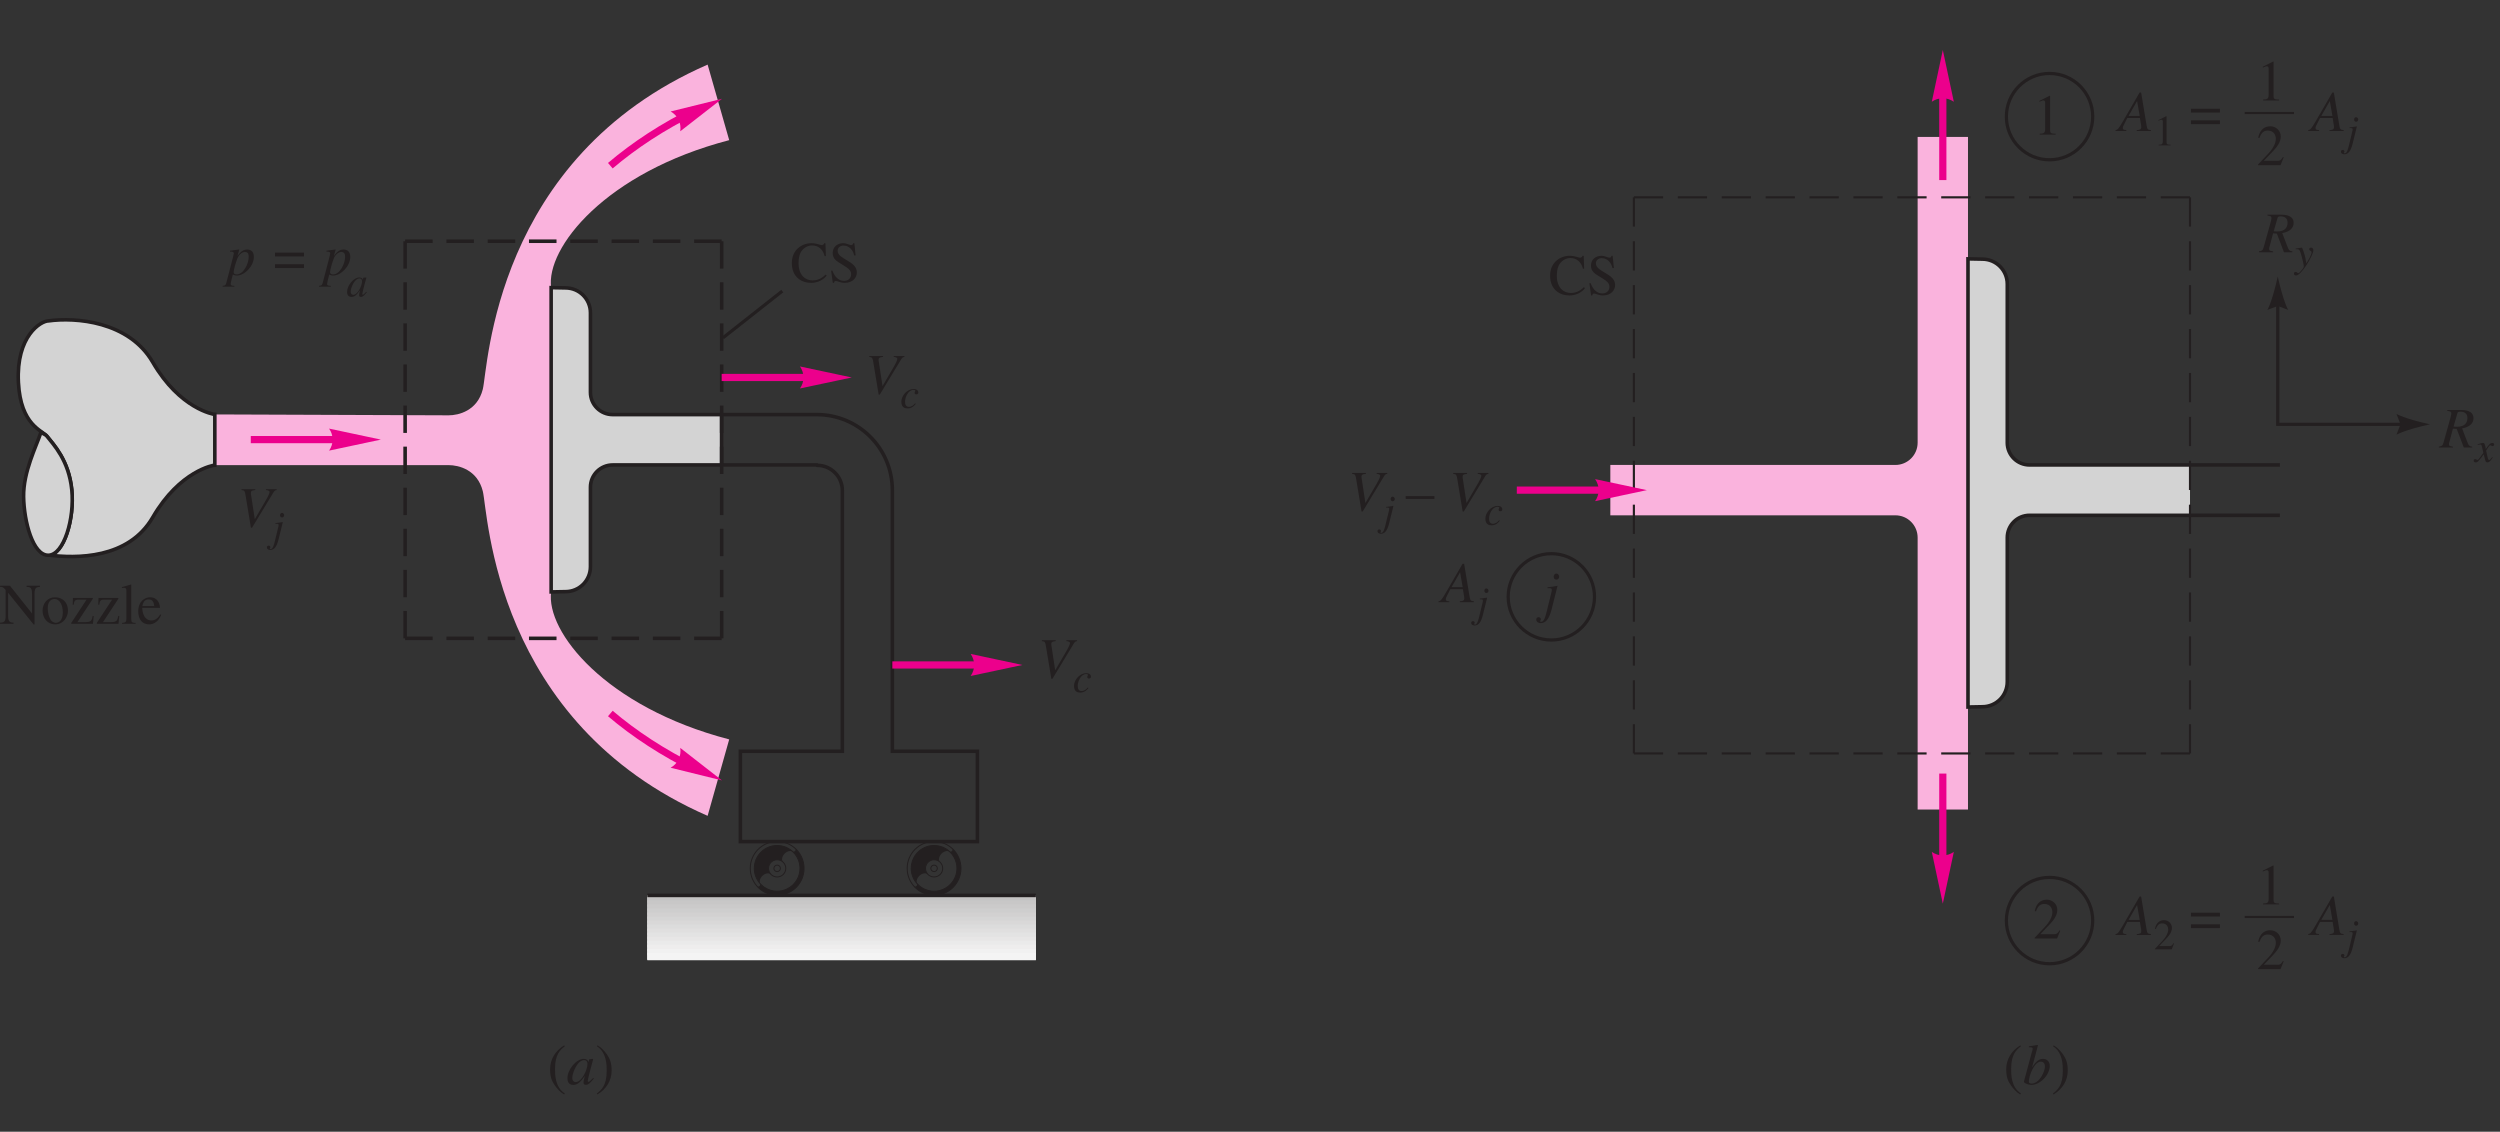 <?xml version="1.0" encoding="UTF-8" standalone="no"?>
<svg
   width="347.5pt"
   height="157.315pt"
   viewBox="0 0 347.5 157.315"
   version="1.2"
   id="svg4266"
   xmlns:xlink="http://www.w3.org/1999/xlink"
   xmlns="http://www.w3.org/2000/svg"
   xmlns:svg="http://www.w3.org/2000/svg">
  <rect x="0" y="0" width="347.5" height="157.315" fill="#333333" stroke="none"/>
  <defs
     id="defs3863">
    <g
       id="g3828">
      <symbol
         overflow="visible"
         id="glyph0-0">
        <path
           style="stroke:none;"
           d=""
           id="path3723" />
      </symbol>
      <symbol
         overflow="visible"
         id="glyph0-1">
        <path
           style="stroke:none;"
           d="M 5.656 -5.297 L 3.781 -5.297 L 3.781 -5.141 C 4.312 -5.109 4.547 -5.047 4.547 -4.125 L 4.547 -1.453 L 4.531 -1.453 L 1.469 -5.297 L 0.094 -5.297 L 0.094 -5.141 C 0.422 -5.141 0.547 -5.109 0.875 -4.703 L 0.875 -1.172 C 0.875 -0.312 0.703 -0.188 0.094 -0.156 L 0.094 0 L 1.969 0 L 1.969 -0.156 C 1.391 -0.172 1.219 -0.359 1.219 -1.172 L 1.219 -4.297 L 1.234 -4.297 L 4.766 0.094 L 4.891 0.094 L 4.891 -4.125 C 4.891 -5.062 5.156 -5.094 5.656 -5.141 Z M 5.656 -5.297 "
           id="path3726" />
      </symbol>
      <symbol
         overflow="visible"
         id="glyph0-2">
        <path
           style="stroke:none;"
           d="M 1.953 -3.688 C 0.891 -3.688 0.234 -2.812 0.234 -1.828 C 0.234 -0.75 0.953 0.078 1.984 0.078 C 3.203 0.078 3.766 -1.031 3.766 -1.828 C 3.766 -2.984 3.016 -3.688 1.953 -3.688 Z M 2.094 -0.141 C 1.141 -0.141 0.953 -1.609 0.953 -2.203 C 0.953 -3.047 1.391 -3.453 1.891 -3.453 C 2.625 -3.453 3.047 -2.578 3.047 -1.594 C 3.047 -0.453 2.5 -0.141 2.094 -0.141 Z M 2.094 -0.141 "
           id="path3729" />
      </symbol>
      <symbol
         overflow="visible"
         id="glyph0-3">
        <path
           style="stroke:none;"
           d="M 3.344 -1.078 L 3.203 -1.109 C 3.078 -0.484 3.031 -0.234 2.172 -0.234 L 1.078 -0.234 L 3.219 -3.484 L 3.219 -3.594 L 0.453 -3.594 L 0.422 -2.656 L 0.562 -2.656 C 0.625 -3.094 0.656 -3.359 1.234 -3.359 L 2.344 -3.359 L 0.219 -0.125 L 0.219 0 L 3.234 0 Z M 3.344 -1.078 "
           id="path3732" />
      </symbol>
      <symbol
         overflow="visible"
         id="glyph0-4">
        <path
           style="stroke:none;"
           d="M 0.172 0 L 2.062 0 L 2.062 -0.125 C 1.594 -0.141 1.453 -0.203 1.453 -0.672 L 1.453 -5.453 L 1.422 -5.469 C 1 -5.328 0.578 -5.219 0.156 -5.109 L 0.156 -4.984 C 0.25 -4.984 0.312 -5 0.422 -5 C 0.734 -5 0.781 -4.875 0.781 -4.516 L 0.781 -0.703 C 0.781 -0.25 0.641 -0.156 0.172 -0.125 Z M 0.172 0 "
           id="path3735" />
      </symbol>
      <symbol
         overflow="visible"
         id="glyph0-5">
        <path
           style="stroke:none;"
           d="M 3.266 -1.312 C 3.078 -1.016 2.734 -0.469 2.031 -0.469 C 1.5 -0.469 0.844 -0.797 0.75 -2.219 L 3.234 -2.219 C 3.156 -3.266 2.578 -3.688 1.828 -3.688 C 1.188 -3.688 0.203 -3.188 0.203 -1.719 C 0.203 -0.578 0.812 0.078 1.703 0.078 C 2.844 0.078 3.312 -1.016 3.391 -1.25 Z M 0.781 -2.469 C 0.906 -3.172 1.219 -3.391 1.656 -3.391 C 2.281 -3.391 2.375 -2.859 2.422 -2.469 Z M 0.781 -2.469 "
           id="path3738" />
      </symbol>
      <symbol
         overflow="visible"
         id="glyph0-6">
        <path
           style="stroke:none;"
           d="M 4.953 -3.609 L 4.891 -5.406 L 4.719 -5.406 C 4.656 -5.141 4.391 -5.141 4.359 -5.141 C 4.172 -5.141 3.656 -5.406 2.938 -5.406 C 1.562 -5.406 0.219 -4.438 0.219 -2.641 C 0.219 -0.656 1.609 0.109 2.891 0.109 C 4.375 0.109 5.062 -0.891 5.062 -0.906 L 4.922 -1.047 C 4.672 -0.812 4.094 -0.234 3.109 -0.234 C 2.109 -0.234 1.156 -0.938 1.156 -2.625 C 1.156 -3.781 1.5 -4.297 1.812 -4.594 C 2.156 -4.922 2.609 -5.094 3.016 -5.094 C 4 -5.094 4.578 -4.453 4.781 -3.609 Z M 4.953 -3.609 "
           id="path3741" />
      </symbol>
      <symbol
         overflow="visible"
         id="glyph0-7">
        <path
           style="stroke:none;"
           d="M 3.578 -5.406 L 3.406 -5.406 C 3.391 -5.312 3.359 -5.141 3.125 -5.141 C 2.922 -5.141 2.5 -5.406 2.016 -5.406 C 1.297 -5.406 0.562 -4.953 0.562 -4.047 C 0.562 -3.25 1.078 -2.906 1.812 -2.484 C 2.984 -1.797 3.125 -1.516 3.125 -1.062 C 3.125 -0.625 2.797 -0.172 2.156 -0.172 C 1.078 -0.172 0.672 -1.219 0.516 -1.594 L 0.344 -1.594 L 0.578 0.109 L 0.75 0.109 C 0.75 -0.031 0.828 -0.156 1 -0.156 C 1.234 -0.156 1.625 0.109 2.234 0.109 C 3.391 0.109 3.922 -0.656 3.922 -1.344 C 3.922 -2.969 1.25 -3.141 1.25 -4.344 C 1.25 -4.828 1.656 -5.078 2.062 -5.078 C 2.906 -5.078 3.422 -4.359 3.547 -3.703 L 3.75 -3.703 Z M 3.578 -5.406 "
           id="path3744" />
      </symbol>
      <symbol
         overflow="visible"
         id="glyph0-8">
        <path
           style="stroke:none;"
           d="M 0 -2 L 0 -1.609 L 4 -1.609 L 4 -2 Z M 0 -2 "
           id="path3747" />
      </symbol>
      <symbol
         overflow="visible"
         id="glyph0-9">
        <path
           style="stroke:none;"
           d=""
           id="path3750" />
      </symbol>
      <symbol
         overflow="visible"
         id="glyph0-10">
        <path
           style="stroke:none;"
           d="M 0.938 0 L 3.156 0 L 3.156 -0.125 C 2.547 -0.125 2.391 -0.203 2.391 -0.594 L 2.391 -5.391 L 2.328 -5.406 L 0.891 -4.688 L 0.891 -4.562 C 1.344 -4.75 1.344 -4.75 1.438 -4.75 C 1.703 -4.75 1.703 -4.531 1.703 -4.375 L 1.703 -0.75 C 1.703 -0.156 1.406 -0.141 0.938 -0.125 Z M 0.938 0 "
           id="path3753" />
      </symbol>
      <symbol
         overflow="visible"
         id="glyph0-11">
        <path
           style="stroke:none;"
           d="M 3.797 -1.094 L 3.703 -1.141 C 3.391 -0.625 3.234 -0.609 2.938 -0.609 L 1.031 -0.609 L 2.375 -2.016 C 2.719 -2.391 3.391 -3.125 3.391 -3.969 C 3.391 -4.859 2.672 -5.406 1.938 -5.406 C 1.234 -5.406 0.484 -5.031 0.25 -3.812 L 0.422 -3.781 C 0.594 -4.203 0.828 -4.812 1.562 -4.812 C 2.5 -4.812 2.703 -4.078 2.703 -3.672 C 2.703 -3.078 2.359 -2.359 1.656 -1.609 L 0.234 -0.094 L 0.234 0 L 3.359 0 Z M 3.797 -1.094 "
           id="path3756" />
      </symbol>
      <symbol
         overflow="visible"
         id="glyph0-12">
        <path
           style="stroke:none;"
           d="M 2.359 -5.406 C 1.125 -4.672 0.391 -3.469 0.391 -2.094 C 0.391 -0.984 0.641 -0.422 1.047 0.156 C 1.344 0.609 1.875 1.172 2.344 1.422 L 2.438 1.281 C 1.078 0.422 1.078 -1.344 1.078 -2.156 C 1.078 -4.188 1.844 -4.812 2.438 -5.281 Z M 2.359 -5.406 "
           id="path3759" />
      </symbol>
      <symbol
         overflow="visible"
         id="glyph0-13">
        <path
           style="stroke:none;"
           d="M 0.297 1.422 C 1.547 0.688 2.281 -0.516 2.281 -1.891 C 2.281 -3 2.016 -3.578 1.625 -4.156 C 1.312 -4.594 0.797 -5.156 0.328 -5.406 L 0.234 -5.281 C 1.594 -4.406 1.594 -2.656 1.594 -1.844 C 1.594 0.188 0.828 0.812 0.234 1.281 Z M 0.297 1.422 "
           id="path3762" />
      </symbol>
      <symbol
         overflow="visible"
         id="glyph1-0">
        <path
           style="stroke:none;"
           d=""
           id="path3765" />
      </symbol>
      <symbol
         overflow="visible"
         id="glyph1-1">
        <path
           style="stroke:none;"
           d="M 5.5 -5.219 L 4.016 -5.219 L 4.016 -5.094 C 4.172 -5.078 4.516 -5.047 4.516 -4.812 C 4.516 -4.594 4.172 -4 4.109 -3.875 L 2.484 -1.078 L 2.453 -1.078 L 1.922 -4.562 C 1.859 -5.016 2.125 -5.047 2.531 -5.094 L 2.531 -5.219 L 0.609 -5.219 L 0.609 -5.094 C 1.062 -5.047 1.078 -5 1.234 -4.016 L 1.922 0.141 L 2.078 0.141 L 5.062 -4.781 C 5.109 -4.859 5.25 -5.094 5.5 -5.094 Z M 5.5 -5.219 "
           id="path3768" />
      </symbol>
      <symbol
         overflow="visible"
         id="glyph1-2">
        <path
           style="stroke:none;"
           d=""
           id="path3771" />
      </symbol>
      <symbol
         overflow="visible"
         id="glyph1-3">
        <path
           style="stroke:none;"
           d="M 3.031 -2.5 C 3.031 -1.547 2.312 -0.062 1.344 -0.062 C 1.141 -0.062 0.938 -0.156 0.938 -0.359 C 0.938 -0.672 1.25 -1.766 1.453 -2.266 C 1.656 -2.812 2.125 -3.188 2.5 -3.188 C 3.031 -3.188 3.031 -2.719 3.031 -2.5 Z M 0.453 -3.219 L 0.625 -3.234 C 0.812 -3.234 0.969 -3.141 0.969 -3 C 0.969 -2.828 0.156 0.141 -0.062 1.047 C -0.125 1.297 -0.172 1.516 -0.594 1.516 L -0.594 1.641 L 1.047 1.641 L 1.047 1.516 C 0.828 1.516 0.531 1.516 0.531 1.266 C 0.531 1.109 0.75 0.219 0.828 -0.047 C 1.016 0.047 1.172 0.094 1.375 0.094 C 2.469 0.094 3.75 -1.234 3.75 -2.484 C 3.75 -3.062 3.516 -3.531 2.797 -3.531 C 2.141 -3.531 1.688 -2.938 1.5 -2.656 L 1.484 -2.688 L 1.703 -3.422 C 1.734 -3.516 1.703 -3.531 1.672 -3.531 L 0.438 -3.359 Z M 0.453 -3.219 "
           id="path3774" />
      </symbol>
      <symbol
         overflow="visible"
         id="glyph1-4">
        <path
           style="stroke:none;"
           d="M 4.719 -3.094 L 0.688 -3.094 L 0.688 -2.562 L 4.719 -2.562 Z M 4.719 -1.484 L 0.688 -1.484 L 0.688 -0.953 L 4.719 -0.953 Z M 4.719 -1.484 "
           id="path3777" />
      </symbol>
      <symbol
         overflow="visible"
         id="glyph1-5">
        <path
           style="stroke:none;"
           d="M 4.516 -0.125 C 4.047 -0.172 4 -0.25 3.906 -0.812 L 3.156 -5.344 L 2.938 -5.344 L 0.625 -1.344 C -0.031 -0.219 -0.109 -0.203 -0.406 -0.125 L -0.406 0 L 1.094 0 L 1.094 -0.125 C 0.719 -0.156 0.609 -0.203 0.609 -0.406 C 0.609 -0.578 0.656 -0.688 0.781 -0.906 L 1.234 -1.812 L 2.984 -1.812 L 3.156 -0.766 C 3.172 -0.641 3.172 -0.531 3.172 -0.531 C 3.172 -0.203 2.953 -0.156 2.547 -0.125 L 2.547 0 L 4.516 0 Z M 1.406 -2.094 L 2.594 -4.172 L 2.609 -4.172 L 2.594 -4.172 L 2.953 -2.094 Z M 1.406 -2.094 "
           id="path3780" />
      </symbol>
      <symbol
         overflow="visible"
         id="glyph1-6">
        <path
           style="stroke:none;"
           d="M 0.469 0.031 C 0.312 0.641 0.125 1.469 -0.281 1.469 C -0.359 1.469 -0.453 1.469 -0.453 1.391 C -0.453 1.281 -0.344 1.281 -0.344 1.125 C -0.344 0.953 -0.5 0.828 -0.656 0.828 C -0.953 0.828 -0.984 1.109 -0.984 1.141 C -0.984 1.531 -0.625 1.656 -0.375 1.656 C 0.344 1.656 0.812 1.062 1.141 -0.219 L 1.969 -3.516 L 1.938 -3.531 C 1.625 -3.469 0.906 -3.344 0.578 -3.328 L 0.578 -3.203 L 0.859 -3.203 C 1.125 -3.188 1.172 -3.125 1.172 -2.984 C 1.188 -2.891 1.156 -2.719 1.047 -2.312 Z M 2.203 -4.797 C 2.203 -4.969 2.078 -5.234 1.812 -5.234 C 1.609 -5.234 1.438 -5.078 1.438 -4.797 C 1.438 -4.516 1.609 -4.391 1.812 -4.391 C 2.078 -4.391 2.203 -4.625 2.203 -4.797 Z M 2.203 -4.797 "
           id="path3783" />
      </symbol>
      <symbol
         overflow="visible"
         id="glyph1-7">
        <path
           style="stroke:none;"
           d="M 4.531 -0.125 C 4.109 -0.141 3.969 -0.422 3.875 -0.703 L 3.125 -2.656 C 4.266 -2.875 4.703 -3.438 4.703 -4.078 C 4.703 -5.219 3.328 -5.219 3.047 -5.219 L 1.062 -5.219 L 1.062 -5.094 C 1.438 -5.047 1.625 -5.031 1.625 -4.719 C 1.625 -4.625 1.547 -4.344 1.531 -4.25 L 0.547 -0.719 C 0.406 -0.219 0.297 -0.203 -0.109 -0.125 L -0.109 0 L 1.844 0 L 1.844 -0.125 C 1.422 -0.188 1.297 -0.203 1.297 -0.5 C 1.297 -0.562 1.297 -0.594 1.406 -0.953 L 1.844 -2.625 L 2.375 -2.594 L 3.359 0 L 4.531 0 Z M 2.469 -4.766 C 2.516 -4.906 2.547 -4.984 2.906 -4.984 C 3.375 -4.984 3.859 -4.797 3.859 -4.109 C 3.859 -3.516 3.562 -2.891 2.422 -2.891 C 2.203 -2.891 2.141 -2.891 1.938 -2.922 Z M 2.469 -4.766 "
           id="path3786" />
      </symbol>
      <symbol
         overflow="visible"
         id="glyph1-8">
        <path
           style="stroke:none;"
           d="M 3.719 -0.875 C 3.359 -0.531 3.188 -0.328 3.078 -0.328 C 3.016 -0.328 2.953 -0.375 2.953 -0.438 C 2.953 -0.688 3.703 -3.406 3.719 -3.5 L 3.656 -3.531 L 3.172 -3.469 L 3.156 -3.453 L 3.078 -3.094 L 3.062 -3.094 C 3.031 -3.312 2.766 -3.531 2.422 -3.531 C 1.359 -3.531 0.141 -2.031 0.141 -0.859 C 0.141 -0.625 0.156 0.094 0.953 0.094 C 1.438 0.094 1.859 -0.156 2.531 -1.125 L 2.547 -1.109 C 2.422 -0.625 2.375 -0.453 2.375 -0.266 C 2.375 -0.125 2.375 0.078 2.719 0.078 C 3.062 0.078 3.328 -0.203 3.812 -0.797 Z M 0.812 -0.875 C 0.812 -1.594 1.531 -3.359 2.469 -3.359 C 2.703 -3.359 2.922 -3.203 2.922 -2.812 C 2.922 -2.031 2.141 -0.297 1.281 -0.297 C 1.078 -0.297 0.812 -0.453 0.812 -0.875 Z M 0.812 -0.875 "
           id="path3789" />
      </symbol>
      <symbol
         overflow="visible"
         id="glyph1-9">
        <path
           style="stroke:none;"
           d="M 3.109 -2.453 C 3.109 -1.781 2.344 -0.094 1.25 -0.094 C 0.875 -0.094 0.875 -0.297 0.875 -0.359 C 0.875 -1.203 1.641 -3.141 2.516 -3.141 C 3.031 -3.141 3.109 -2.703 3.109 -2.453 Z M 0.875 -5.141 C 1.344 -5.141 1.406 -5.094 1.406 -4.906 C 1.406 -4.797 1.328 -4.594 1.266 -4.375 L 0.188 -0.375 L 0.188 -0.344 C 0.188 -0.156 0.797 0.094 1.219 0.094 C 2.453 0.094 3.781 -1.297 3.781 -2.562 C 3.781 -3.141 3.391 -3.531 2.828 -3.531 C 2.109 -3.531 1.609 -2.781 1.344 -2.375 L 1.328 -2.375 C 1.594 -3.281 1.969 -4.766 2.141 -5.422 L 2.109 -5.469 C 1.688 -5.391 1.281 -5.328 0.875 -5.281 Z M 0.875 -5.141 "
           id="path3792" />
      </symbol>
      <symbol
         overflow="visible"
         id="glyph2-0">
        <path
           style="stroke:none;"
           d=""
           id="path3795" />
      </symbol>
      <symbol
         overflow="visible"
         id="glyph2-1">
        <path
           style="stroke:none;"
           d="M 0.359 0.016 C 0.234 0.484 0.094 1.109 -0.219 1.109 C -0.266 1.109 -0.344 1.094 -0.344 1.031 C -0.344 0.969 -0.266 0.969 -0.266 0.844 C -0.266 0.719 -0.375 0.625 -0.5 0.625 C -0.719 0.625 -0.75 0.828 -0.75 0.859 C -0.75 1.156 -0.469 1.234 -0.281 1.234 C 0.266 1.234 0.609 0.797 0.859 -0.172 L 1.469 -2.641 L 1.453 -2.641 C 1.219 -2.609 0.688 -2.516 0.438 -2.5 L 0.438 -2.406 L 0.641 -2.406 C 0.844 -2.391 0.875 -2.344 0.875 -2.25 C 0.891 -2.172 0.859 -2.047 0.781 -1.734 Z M 1.656 -3.594 C 1.656 -3.719 1.547 -3.922 1.359 -3.922 C 1.219 -3.922 1.078 -3.812 1.078 -3.594 C 1.078 -3.391 1.219 -3.281 1.359 -3.281 C 1.562 -3.281 1.656 -3.469 1.656 -3.594 Z M 1.656 -3.594 "
           id="path3798" />
      </symbol>
      <symbol
         overflow="visible"
         id="glyph2-2">
        <path
           style="stroke:none;"
           d="M 2.781 -0.656 C 2.516 -0.391 2.391 -0.25 2.297 -0.25 C 2.25 -0.25 2.219 -0.281 2.219 -0.328 C 2.219 -0.516 2.766 -2.562 2.797 -2.625 L 2.75 -2.641 L 2.375 -2.609 L 2.359 -2.594 L 2.297 -2.328 C 2.281 -2.484 2.078 -2.641 1.812 -2.641 C 1.016 -2.641 0.109 -1.531 0.109 -0.641 C 0.109 -0.469 0.125 0.062 0.719 0.062 C 1.078 0.062 1.391 -0.109 1.891 -0.844 L 1.906 -0.828 C 1.812 -0.469 1.781 -0.344 1.781 -0.203 C 1.781 -0.094 1.781 0.062 2.031 0.062 C 2.297 0.062 2.5 -0.156 2.859 -0.594 Z M 0.609 -0.656 C 0.609 -1.188 1.141 -2.516 1.844 -2.516 C 2.016 -2.516 2.188 -2.406 2.188 -2.109 C 2.188 -1.531 1.609 -0.234 0.969 -0.234 C 0.797 -0.234 0.609 -0.344 0.609 -0.656 Z M 0.609 -0.656 "
           id="path3801" />
      </symbol>
      <symbol
         overflow="visible"
         id="glyph2-3">
        <path
           style="stroke:none;"
           d="M 2.094 -0.641 C 1.891 -0.391 1.609 -0.156 1.234 -0.156 C 0.875 -0.156 0.703 -0.422 0.703 -0.875 C 0.703 -1.453 1.109 -2.516 1.891 -2.516 C 2 -2.516 2.125 -2.484 2.125 -2.406 C 2.125 -2.297 2.031 -2.266 2.031 -2.109 C 2.031 -1.969 2.125 -1.891 2.266 -1.891 C 2.422 -1.891 2.547 -1.984 2.547 -2.156 C 2.547 -2.344 2.406 -2.641 1.891 -2.641 C 1.016 -2.641 0.188 -1.734 0.188 -0.875 C 0.188 -0.078 0.672 0.062 1.062 0.062 C 1.703 0.062 2.047 -0.391 2.203 -0.578 Z M 2.094 -0.641 "
           id="path3804" />
      </symbol>
      <symbol
         overflow="visible"
         id="glyph2-4">
        <path
           style="stroke:none;"
           d=""
           id="path3807" />
      </symbol>
      <symbol
         overflow="visible"
         id="glyph2-5">
        <path
           style="stroke:none;"
           d="M 0.094 -2.406 C 0.156 -2.422 0.203 -2.422 0.297 -2.422 C 0.641 -2.422 0.719 -2.172 0.875 -1.625 C 0.984 -1.297 1.234 -0.25 1.234 -0.016 C 1.234 0.141 0.984 0.438 0.828 0.609 C 0.625 0.859 0.547 0.906 0.453 0.906 C 0.344 0.906 0.266 0.734 0.078 0.734 C -0.047 0.734 -0.141 0.844 -0.141 0.969 C -0.141 1.219 0.109 1.234 0.156 1.234 C 0.875 1.234 2.562 -1.562 2.562 -2.281 C 2.562 -2.484 2.438 -2.641 2.219 -2.641 C 2.062 -2.641 1.984 -2.516 1.984 -2.438 C 1.984 -2.156 2.312 -2.219 2.312 -1.984 C 2.312 -1.656 1.844 -0.859 1.578 -0.438 L 1.469 -1.125 C 1.391 -1.578 1.031 -2.656 0.953 -2.641 C 0.844 -2.641 0.375 -2.547 0.094 -2.5 Z M 0.094 -2.406 "
           id="path3810" />
      </symbol>
      <symbol
         overflow="visible"
         id="glyph2-6">
        <path
           style="stroke:none;"
           d="M 2.406 -0.672 C 2.25 -0.484 2.125 -0.266 2 -0.266 C 1.891 -0.266 1.844 -0.406 1.812 -0.516 C 1.781 -0.656 1.578 -1.469 1.578 -1.578 C 1.578 -1.578 1.984 -2.312 2.156 -2.312 C 2.297 -2.312 2.328 -2.203 2.484 -2.203 C 2.625 -2.203 2.688 -2.328 2.688 -2.438 C 2.688 -2.578 2.547 -2.641 2.438 -2.641 C 2.125 -2.641 1.844 -2.281 1.531 -1.781 L 1.469 -2.125 C 1.359 -2.641 1.266 -2.641 1.141 -2.641 C 0.938 -2.641 0.547 -2.5 0.391 -2.453 L 0.406 -2.359 C 0.594 -2.406 0.688 -2.422 0.734 -2.422 C 0.906 -2.422 0.922 -2.344 0.984 -2.156 C 0.984 -2.125 1.188 -1.328 1.188 -1.266 C 0.641 -0.484 0.484 -0.281 0.391 -0.281 C 0.281 -0.281 0.172 -0.391 0.047 -0.391 C -0.094 -0.391 -0.156 -0.281 -0.156 -0.188 C -0.156 -0.047 -0.062 0.062 0.125 0.062 C 0.312 0.062 0.391 0 0.484 -0.109 C 0.703 -0.344 0.953 -0.656 1.234 -1.062 L 1.422 -0.344 C 1.5 -0.016 1.578 0.062 1.766 0.062 C 1.891 0.062 2.062 0.062 2.5 -0.625 Z M 2.406 -0.672 "
           id="path3813" />
      </symbol>
      <symbol
         overflow="visible"
         id="glyph3-0">
        <path
           style="stroke:none;"
           d=""
           id="path3816" />
      </symbol>
      <symbol
         overflow="visible"
         id="glyph3-1">
        <path
           style="stroke:none;"
           d="M 0.703 0 L 2.359 0 L 2.359 -0.094 C 1.906 -0.094 1.797 -0.156 1.797 -0.438 L 1.797 -4.047 L 1.75 -4.062 L 0.672 -3.516 L 0.672 -3.422 C 1 -3.562 1 -3.562 1.078 -3.562 C 1.281 -3.562 1.281 -3.406 1.281 -3.281 L 1.281 -0.562 C 1.281 -0.109 1.062 -0.109 0.703 -0.094 Z M 0.703 0 "
           id="path3819" />
      </symbol>
      <symbol
         overflow="visible"
         id="glyph3-2">
        <path
           style="stroke:none;"
           d=""
           id="path3822" />
      </symbol>
      <symbol
         overflow="visible"
         id="glyph3-3">
        <path
           style="stroke:none;"
           d="M 2.844 -0.828 L 2.766 -0.859 C 2.531 -0.469 2.422 -0.453 2.203 -0.453 L 0.766 -0.453 L 1.781 -1.516 C 2.047 -1.797 2.547 -2.344 2.547 -2.969 C 2.547 -3.641 2 -4.062 1.453 -4.062 C 0.938 -4.062 0.359 -3.766 0.188 -2.859 L 0.312 -2.828 C 0.438 -3.156 0.625 -3.609 1.172 -3.609 C 1.875 -3.609 2.031 -3.062 2.031 -2.75 C 2.031 -2.297 1.766 -1.766 1.25 -1.203 L 0.188 -0.078 L 0.188 0 L 2.516 0 Z M 2.844 -0.828 "
           id="path3825" />
      </symbol>
    </g>
    <clipPath
       id="clip1">
      <path
         d="M 343 61 L 346.699 61 L 346.699 65 L 343 65 Z M 343 61 "
         id="path3830" />
    </clipPath>
    <clipPath
       id="clip2">
      <path
         d="M 89.984 124.461 L 143.984 124.461 L 143.984 126 L 89.984 126 Z M 89.984 124.461 "
         id="path3833" />
    </clipPath>
    <clipPath
       id="clip3">
      <path
         d="M 89.984 124.461 L 143.984 124.461 L 143.984 127 L 89.984 127 Z M 89.984 124.461 "
         id="path3836" />
    </clipPath>
    <clipPath
       id="clip4">
      <path
         d="M 89.984 125 L 143.984 125 L 143.984 128 L 89.984 128 Z M 89.984 125 "
         id="path3839" />
    </clipPath>
    <clipPath
       id="clip5">
      <path
         d="M 89.984 126 L 143.984 126 L 143.984 129 L 89.984 129 Z M 89.984 126 "
         id="path3842" />
    </clipPath>
    <clipPath
       id="clip6">
      <path
         d="M 89.984 127 L 143.984 127 L 143.984 130 L 89.984 130 Z M 89.984 127 "
         id="path3845" />
    </clipPath>
    <clipPath
       id="clip7">
      <path
         d="M 89.984 128 L 143.984 128 L 143.984 131 L 89.984 131 Z M 89.984 128 "
         id="path3848" />
    </clipPath>
    <clipPath
       id="clip8">
      <path
         d="M 89.984 129 L 143.984 129 L 143.984 132 L 89.984 132 Z M 89.984 129 "
         id="path3851" />
    </clipPath>
    <clipPath
       id="clip9">
      <path
         d="M 89.984 130 L 143.984 130 L 143.984 133 L 89.984 133 Z M 89.984 130 "
         id="path3854" />
    </clipPath>
    <clipPath
       id="clip10">
      <path
         d="M 89.984 131 L 143.984 131 L 143.984 133.461 L 89.984 133.461 Z M 89.984 131 "
         id="path3857" />
    </clipPath>
    <clipPath
       id="clip11">
      <path
         d="M 89.984 132 L 143.984 132 L 143.984 133.461 L 89.984 133.461 Z M 89.984 132 "
         id="path3860" />
    </clipPath>
  </defs>
  <g
     id="surface66529">
    <path
       style=" stroke:none;fill-rule:nonzero;fill:rgb(97.765%,69.995%,86.467%);fill-opacity:1;"
       d="M 223.836 71.629 L 263.457 71.629 C 265.164 71.629 266.551 73.016 266.551 74.723 L 266.551 112.527 L 273.551 112.527 L 273.551 19.031 L 266.551 19.031 L 266.551 61.535 C 266.551 63.242 265.164 64.629 263.457 64.629 L 223.836 64.629 L 223.836 71.629 "
       id="path3867" />
    <path
       style=" stroke:none;fill-rule:nonzero;fill:rgb(97.765%,69.995%,86.467%);fill-opacity:1;"
       d="M 98.359 113.402 C 68.609 100.402 67.859 71.277 67.109 68.277 C 66.359 65.277 63.734 64.652 62.359 64.652 L 29.859 64.652 L 29.859 57.605 L 62.359 57.73 C 63.734 57.73 66.359 57.105 67.109 54.105 C 67.859 51.105 68.609 21.98 98.359 8.98 L 101.359 19.48 C 84.109 23.98 75.859 34.48 76.609 39.98 L 76.609 82.277 C 75.859 87.777 84.109 98.277 101.359 102.777 L 98.359 113.402 "
       id="path3869" />
    <path
       style=" stroke:none;fill-rule:nonzero;fill:rgb(82.751%,82.437%,82.515%);fill-opacity:1;"
       d="M 76.609 82.277 L 78.609 82.238 C 80.523 82.238 82.07 80.691 82.07 78.777 L 82.07 67.723 C 82.07 66.016 83.457 64.629 85.164 64.629 L 100.301 64.629 L 100.301 57.629 L 85.164 57.629 C 83.457 57.629 82.07 56.246 82.07 54.535 L 82.07 43.48 C 82.07 41.57 80.523 40.02 78.609 40.02 L 76.609 39.98 L 76.609 82.277 "
       id="path3871" />
    <path
       style="fill:none;stroke-width:5;stroke-linecap:butt;stroke-linejoin:miter;stroke:rgb(13.73%,12.16%,12.549%);stroke-opacity:1;stroke-miterlimit:4;"
       d="M 766.094 750.38 L 786.094 750.771 C 805.234 750.771 820.703 766.24 820.703 785.38 L 820.703 895.927 C 820.703 912.997 834.57 926.865 851.641 926.865 L 1003.008 926.865 L 1003.008 996.865 L 851.641 996.865 C 834.57 996.865 820.703 1010.693 820.703 1027.802 L 820.703 1138.349 C 820.703 1157.451 805.234 1172.958 786.094 1172.958 L 766.094 1173.349 Z M 1170.859 528.857 L 1170.859 891.357 C 1170.859 910.693 1155.195 926.357 1135.859 926.357 L 1135.352 926.865 L 851.641 926.865 C 834.57 926.865 820.703 912.997 820.703 895.927 L 820.703 785.38 C 820.703 766.24 805.234 750.771 786.094 750.771 L 766.094 750.38 L 766.094 1173.349 L 786.094 1172.958 C 805.234 1172.958 820.703 1157.451 820.703 1138.349 L 820.703 1027.802 C 820.703 1010.693 834.57 996.865 851.641 996.865 L 1135.352 996.865 C 1193.359 996.865 1240.352 949.872 1240.352 891.865 L 1240.352 528.857 L 1358.594 528.857 L 1358.594 403.349 L 1029.102 403.349 L 1029.102 528.857 Z M 1170.859 528.857 "
       transform="matrix(0.1,0,0,-0.1,0,157.315)"
       id="path3873" />
    <path
       style=" stroke:none;fill-rule:nonzero;fill:rgb(82.751%,82.437%,82.515%);fill-opacity:1;"
       d="M 273.551 98.277 L 275.551 98.238 C 277.465 98.238 279.012 96.691 279.012 94.777 L 279.012 74.723 C 279.012 73.016 280.395 71.629 282.105 71.629 L 304.41 71.629 L 304.41 64.629 L 282.105 64.629 C 280.395 64.629 279.012 63.242 279.012 61.535 L 279.012 39.48 C 279.012 37.57 277.465 36.02 275.551 36.02 L 273.551 35.98 L 273.551 98.277 "
       id="path3875" />
    <path
       style="fill:none;stroke-width:5;stroke-linecap:butt;stroke-linejoin:miter;stroke:rgb(13.73%,12.16%,12.549%);stroke-opacity:1;stroke-miterlimit:4;"
       d="M 3169.102 856.865 L 2821.055 856.865 C 2803.945 856.865 2790.117 842.997 2790.117 825.927 L 2790.117 625.38 C 2790.117 606.24 2774.648 590.771 2755.508 590.771 L 2735.508 590.38 L 2735.508 1213.349 L 2755.508 1212.958 C 2774.648 1212.958 2790.117 1197.451 2790.117 1178.349 L 2790.117 957.802 C 2790.117 940.732 2803.945 926.865 2821.055 926.865 L 3169.102 926.865 "
       transform="matrix(0.1,0,0,-0.1,0,157.315)"
       id="path3877" />
    <path
       style="fill:none;stroke-width:4.5;stroke-linecap:butt;stroke-linejoin:miter;stroke:rgb(13.73%,12.16%,12.549%);stroke-opacity:1;stroke-miterlimit:4;"
       d="M 3166.094 1168.857 L 3166.094 983.349 L 3357.617 983.349 "
       transform="matrix(0.1,0,0,-0.1,0,157.315)"
       id="path3879" />
    <path
       style="fill:none;stroke-width:5;stroke-linecap:butt;stroke-linejoin:miter;stroke:rgb(13.73%,12.16%,12.549%);stroke-opacity:1;stroke-miterlimit:4;"
       d="M 563.125 685.849 L 563.125 723.935 M 563.125 685.849 L 563.125 723.935 M 563.125 742.958 L 563.125 781.044 M 563.125 800.068 L 563.125 838.154 M 563.125 857.177 L 563.125 895.224 M 563.125 914.287 L 563.125 952.333 M 563.125 971.396 L 563.125 1009.443 M 563.125 1028.466 L 563.125 1066.552 M 563.125 1085.576 L 563.125 1123.662 M 563.125 1142.685 L 563.125 1180.771 M 563.125 1199.794 L 563.125 1237.841 "
       transform="matrix(0.1,0,0,-0.1,0,157.315)"
       id="path3881" />
    <path
       style="fill:none;stroke-width:3;stroke-linecap:butt;stroke-linejoin:miter;stroke:rgb(13.73%,12.16%,12.549%);stroke-opacity:1;stroke-miterlimit:4;"
       d="M 2271.094 525.849 L 2271.094 566.552 M 2271.094 525.849 L 2271.094 566.552 M 2271.094 586.904 L 2271.094 627.568 M 2271.094 647.919 L 2271.094 688.622 M 2271.094 708.935 L 2271.094 749.638 M 2271.094 769.99 L 2271.094 810.654 M 2271.094 831.005 L 2271.094 871.669 M 2271.094 892.021 L 2271.094 932.724 M 2271.094 953.037 L 2271.094 993.74 M 2271.094 1014.052 L 2271.094 1054.755 M 2271.094 1075.107 L 2271.094 1115.771 M 2271.094 1136.122 L 2271.094 1176.826 M 2271.094 1197.138 L 2271.094 1237.841 M 2271.094 1258.193 L 2271.094 1298.857 "
       transform="matrix(0.1,0,0,-0.1,0,157.315)"
       id="path3883" />
    <path
       style="fill:none;stroke-width:5;stroke-linecap:butt;stroke-linejoin:miter;stroke:rgb(13.73%,12.16%,12.549%);stroke-opacity:1;stroke-miterlimit:4;"
       d="M 1003.125 685.849 L 1003.125 723.935 M 1003.125 685.849 L 1003.125 723.935 M 1003.125 742.958 L 1003.125 781.044 M 1003.125 800.068 L 1003.125 838.154 M 1003.125 857.177 L 1003.125 895.224 M 1003.125 914.287 L 1003.125 952.333 M 1003.125 971.396 L 1003.125 1009.443 M 1003.125 1028.466 L 1003.125 1066.552 M 1003.125 1085.576 L 1003.125 1123.662 M 1003.125 1142.685 L 1003.125 1180.771 M 1003.125 1199.794 L 1003.125 1237.841 M 563.125 1237.841 L 601.367 1237.841 M 563.125 1237.841 L 601.367 1237.841 M 620.508 1237.841 L 658.75 1237.841 M 677.891 1237.841 L 716.172 1237.841 M 735.273 1237.841 L 773.555 1237.841 M 792.695 1237.841 L 830.938 1237.841 M 850.078 1237.841 L 888.32 1237.841 M 907.461 1237.841 L 945.742 1237.841 M 964.844 1237.841 L 1003.125 1237.841 "
       transform="matrix(0.1,0,0,-0.1,0,157.315)"
       id="path3885" />
    <path
       style="fill:none;stroke-width:3;stroke-linecap:butt;stroke-linejoin:miter;stroke:rgb(13.73%,12.16%,12.549%);stroke-opacity:1;stroke-miterlimit:4;"
       d="M 2271.094 1298.857 L 2311.797 1298.857 M 2271.094 1298.857 L 2311.797 1298.857 M 2332.148 1298.857 L 2372.812 1298.857 M 2393.164 1298.857 L 2433.867 1298.857 M 2454.219 1298.857 L 2494.883 1298.857 M 2515.195 1298.857 L 2555.898 1298.857 M 2576.25 1298.857 L 2616.914 1298.857 M 2637.266 1298.857 L 2677.969 1298.857 M 2698.281 1298.857 L 2738.984 1298.857 M 2759.336 1298.857 L 2800.039 1298.857 M 2820.352 1298.857 L 2861.055 1298.857 M 2881.406 1298.857 L 2922.07 1298.857 M 2942.422 1298.857 L 2983.086 1298.857 M 3003.438 1298.857 L 3044.102 1298.857 "
       transform="matrix(0.1,0,0,-0.1,0,157.315)"
       id="path3887" />
    <path
       style="fill:none;stroke-width:5;stroke-linecap:butt;stroke-linejoin:miter;stroke:rgb(13.73%,12.16%,12.549%);stroke-opacity:1;stroke-miterlimit:4;"
       d="M 563.086 685.849 L 601.367 685.849 M 563.086 685.849 L 601.367 685.849 M 620.508 685.849 L 658.75 685.849 M 677.891 685.849 L 716.172 685.849 M 735.273 685.849 L 773.555 685.849 M 792.695 685.849 L 830.938 685.849 M 850.078 685.849 L 888.32 685.849 M 907.461 685.849 L 945.742 685.849 M 964.844 685.849 L 1003.125 685.849 "
       transform="matrix(0.1,0,0,-0.1,0,157.315)"
       id="path3889" />
    <path
       style="fill:none;stroke-width:3;stroke-linecap:butt;stroke-linejoin:miter;stroke:rgb(13.73%,12.16%,12.549%);stroke-opacity:1;stroke-miterlimit:4;"
       d="M 2271.094 525.849 L 2311.797 525.849 M 2271.094 525.849 L 2311.797 525.849 M 2332.148 525.849 L 2372.812 525.849 M 2393.164 525.849 L 2433.867 525.849 M 2454.219 525.849 L 2494.883 525.849 M 2515.195 525.849 L 2555.898 525.849 M 2576.25 525.849 L 2616.914 525.849 M 2637.266 525.849 L 2677.969 525.849 M 2698.281 525.849 L 2738.984 525.849 M 2759.336 525.849 L 2800.039 525.849 M 2820.352 525.849 L 2861.055 525.849 M 2881.406 525.849 L 2922.07 525.849 M 2942.422 525.849 L 2983.086 525.849 M 3003.438 525.849 L 3044.102 525.849 M 3044.102 525.849 L 3044.102 566.552 M 3044.102 525.849 L 3044.102 566.552 M 3044.102 586.904 L 3044.102 627.568 M 3044.102 647.919 L 3044.102 688.622 M 3044.102 708.935 L 3044.102 749.638 M 3044.102 769.99 L 3044.102 810.654 M 3044.102 831.005 L 3044.102 871.669 M 3044.102 892.021 L 3044.102 932.724 M 3044.102 953.037 L 3044.102 993.74 M 3044.102 1014.052 L 3044.102 1054.755 M 3044.102 1075.107 L 3044.102 1115.771 M 3044.102 1136.122 L 3044.102 1176.826 M 3044.102 1197.138 L 3044.102 1237.841 M 3044.102 1258.193 L 3044.102 1298.857 "
       transform="matrix(0.1,0,0,-0.1,0,157.315)"
       id="path3891" />
    <path
       style=" stroke:none;fill-rule:nonzero;fill:rgb(92.549%,0%,54.9%);fill-opacity:1;"
       d="M 45.742 62.637 C 46.055 62.188 46.234 61.664 46.234 61.105 C 46.234 60.547 46.055 60.023 45.742 59.574 L 52.941 61.105 L 45.742 62.637 "
       id="path3893" />
    <path
       style="fill:none;stroke-width:10;stroke-linecap:butt;stroke-linejoin:miter;stroke:rgb(92.549%,0%,54.9%);stroke-opacity:1;stroke-miterlimit:4;"
       d="M 479.727 962.099 L 348.594 962.099 "
       transform="matrix(0.1,0,0,-0.1,0,157.315)"
       id="path3895" />
    <path
       style=" stroke:none;fill-rule:nonzero;fill:rgb(92.549%,0%,54.9%);fill-opacity:1;"
       d="M 111.195 53.996 C 111.504 53.551 111.684 53.027 111.684 52.469 C 111.684 51.91 111.504 51.387 111.195 50.938 L 118.395 52.469 L 111.195 53.996 "
       id="path3897" />
    <path
       style="fill:none;stroke-width:10;stroke-linecap:butt;stroke-linejoin:miter;stroke:rgb(92.549%,0%,54.9%);stroke-opacity:1;stroke-miterlimit:4;"
       d="M 1134.258 1048.466 L 1003.125 1048.466 "
       transform="matrix(0.1,0,0,-0.1,0,157.315)"
       id="path3899" />
    <path
       style=" stroke:none;fill-rule:nonzero;fill:rgb(92.549%,0%,54.9%);fill-opacity:1;"
       d="M 134.922 93.961 C 135.23 93.512 135.41 92.988 135.41 92.43 C 135.41 91.871 135.23 91.348 134.922 90.898 L 142.117 92.43 L 134.922 93.961 "
       id="path3901" />
    <path
       style="fill:none;stroke-width:10;stroke-linecap:butt;stroke-linejoin:miter;stroke:rgb(92.549%,0%,54.9%);stroke-opacity:1;stroke-miterlimit:4;"
       d="M 1371.484 648.857 L 1240.352 648.857 "
       transform="matrix(0.1,0,0,-0.1,0,157.315)"
       id="path3903" />
    <path
       style=" stroke:none;fill-rule:nonzero;fill:rgb(92.549%,0%,54.9%);fill-opacity:1;"
       d="M 221.719 69.66 C 222.031 69.211 222.211 68.688 222.211 68.129 C 222.211 67.57 222.031 67.047 221.719 66.598 L 228.918 68.129 L 221.719 69.66 "
       id="path3905" />
    <path
       style="fill:none;stroke-width:10;stroke-linecap:butt;stroke-linejoin:miter;stroke:rgb(92.549%,0%,54.9%);stroke-opacity:1;stroke-miterlimit:4;"
       d="M 2239.492 891.865 L 2108.359 891.865 "
       transform="matrix(0.1,0,0,-0.1,0,157.315)"
       id="path3907" />
    <path
       style=" stroke:none;fill-rule:nonzero;fill:rgb(92.549%,0%,54.9%);fill-opacity:1;"
       d="M 268.52 118.414 C 268.969 118.723 269.492 118.902 270.051 118.902 C 270.609 118.902 271.133 118.723 271.582 118.414 L 270.051 125.609 L 268.52 118.414 "
       id="path3909" />
    <path
       style="fill:none;stroke-width:10;stroke-linecap:butt;stroke-linejoin:miter;stroke:rgb(92.549%,0%,54.9%);stroke-opacity:1;stroke-miterlimit:4;"
       d="M 2700.508 366.747 L 2700.508 497.88 "
       transform="matrix(0.1,0,0,-0.1,0,157.315)"
       id="path3911" />
    <path
       style=" stroke:none;fill-rule:nonzero;fill:rgb(92.549%,0%,54.9%);fill-opacity:1;"
       d="M 271.582 14.145 C 271.133 13.836 270.609 13.656 270.051 13.656 C 269.492 13.656 268.969 13.836 268.52 14.145 L 270.051 6.949 L 271.582 14.145 "
       id="path3913" />
    <path
       style="fill:none;stroke-width:10;stroke-linecap:butt;stroke-linejoin:miter;stroke:rgb(92.549%,0%,54.9%);stroke-opacity:1;stroke-miterlimit:4;"
       d="M 2700.508 1453.974 L 2700.508 1322.841 "
       transform="matrix(0.1,0,0,-0.1,0,157.315)"
       id="path3915" />
    <path
       style=" stroke:none;fill-rule:nonzero;fill:rgb(13.73%,12.16%,12.549%);fill-opacity:1;"
       d="M 337.762 58.98 C 334.207 59.762 333.113 60.426 333.113 60.426 L 333.66 58.98 L 333.113 57.535 C 333.113 57.535 334.207 58.199 337.762 58.98 "
       id="path3917" />
    <path
       style=" stroke:none;fill-rule:nonzero;fill:rgb(13.73%,12.16%,12.549%);fill-opacity:1;"
       d="M 316.609 38.43 C 317.395 41.984 318.059 43.078 318.059 43.078 L 316.609 42.531 L 315.168 43.078 C 315.168 43.078 315.828 41.984 316.609 38.43 "
       id="path3919" />
    <g
       style="fill:rgb(13.73%,12.16%,12.549%);fill-opacity:1;"
       id="g3933">
      <use
         xlink:href="#glyph0-1"
         x="-0.092"
         y="86.71"
         id="use3921" />
      <use
         xlink:href="#glyph0-2"
         x="5.684"
         y="86.71"
         id="use3923" />
      <use
         xlink:href="#glyph0-3"
         x="9.684"
         y="86.71"
         id="use3925" />
      <use
         xlink:href="#glyph0-3"
         x="13.236"
         y="86.71"
         id="use3927" />
      <use
         xlink:href="#glyph0-4"
         x="16.788"
         y="86.71"
         id="use3929" />
      <use
         xlink:href="#glyph0-5"
         x="19.012"
         y="86.71"
         id="use3931" />
    </g>
    <g
       style="fill:rgb(13.73%,12.16%,12.549%);fill-opacity:1;"
       id="g3937">
      <use
         xlink:href="#glyph1-1"
         x="32.956"
         y="73.214"
         id="use3935" />
    </g>
    <g
       style="fill:rgb(13.73%,12.16%,12.549%);fill-opacity:1;"
       id="g3941">
      <use
         xlink:href="#glyph2-1"
         x="37.846"
         y="75.21"
         id="use3939" />
    </g>
    <g
       style="fill:rgb(13.73%,12.16%,12.549%);fill-opacity:1;"
       id="g3959">
      <use
         xlink:href="#glyph1-2"
         x="25.536"
         y="38.21"
         id="use3943" />
      <use
         xlink:href="#glyph1-2"
         x="27.536"
         y="38.21"
         id="use3945" />
      <use
         xlink:href="#glyph1-2"
         x="29.536"
         y="38.21"
         id="use3947" />
      <use
         xlink:href="#glyph1-3"
         x="31.536"
         y="38.21"
         id="use3949" />
      <use
         xlink:href="#glyph1-2"
         x="35.536"
         y="38.21"
         id="use3951" />
      <use
         xlink:href="#glyph1-4"
         x="37.536"
         y="38.21"
         id="use3953" />
      <use
         xlink:href="#glyph1-2"
         x="42.936"
         y="38.21"
         id="use3955" />
      <use
         xlink:href="#glyph1-3"
         x="44.936"
         y="38.21"
         id="use3957" />
    </g>
    <g
       style="fill:rgb(13.73%,12.16%,12.549%);fill-opacity:1;"
       id="g3963">
      <use
         xlink:href="#glyph2-2"
         x="48.136"
         y="41.21"
         id="use3961" />
    </g>
    <path
       style="fill:none;stroke-width:10;stroke-linecap:butt;stroke-linejoin:miter;stroke:rgb(92.549%,0%,54.9%);stroke-opacity:1;stroke-miterlimit:4;"
       d="M 848.359 1342.841 C 881.055 1370.693 921.914 1397.763 967.344 1419.794 "
       transform="matrix(0.1,0,0,-0.1,0,157.315)"
       id="path3965" />
    <path
       style=" stroke:none;fill-rule:nonzero;fill:rgb(92.549%,0%,54.9%);fill-opacity:1;"
       d="M 94.555 18.25 C 94.637 17.711 94.57 17.16 94.324 16.66 C 94.082 16.156 93.691 15.762 93.215 15.496 L 100.359 13.73 L 94.555 18.25 "
       id="path3967" />
    <path
       style="fill:none;stroke-width:10;stroke-linecap:butt;stroke-linejoin:miter;stroke:rgb(92.549%,0%,54.9%);stroke-opacity:1;stroke-miterlimit:4;"
       d="M 848.359 581.396 C 881.055 553.544 921.914 526.474 967.344 504.443 "
       transform="matrix(0.1,0,0,-0.1,0,157.315)"
       id="path3969" />
    <path
       style=" stroke:none;fill-rule:nonzero;fill:rgb(92.549%,0%,54.9%);fill-opacity:1;"
       d="M 94.555 103.957 C 94.637 104.496 94.57 105.047 94.324 105.551 C 94.082 106.055 93.691 106.445 93.215 106.715 L 100.359 108.48 L 94.555 103.957 "
       id="path3971" />
    <path
       style="fill:none;stroke-width:4.5;stroke-linecap:butt;stroke-linejoin:miter;stroke:rgb(13.73%,12.16%,12.549%);stroke-opacity:1;stroke-miterlimit:4;"
       d="M 1004.844 1103.544 L 1087.344 1168.544 "
       transform="matrix(0.1,0,0,-0.1,0,157.315)"
       id="path3973" />
    <g
       style="fill:rgb(13.73%,12.16%,12.549%);fill-opacity:1;"
       id="g3977">
      <use
         xlink:href="#glyph1-1"
         x="120.211"
         y="54.71"
         id="use3975" />
    </g>
    <g
       style="fill:rgb(13.73%,12.16%,12.549%);fill-opacity:1;"
       id="g3981">
      <use
         xlink:href="#glyph2-3"
         x="125.099"
         y="56.71"
         id="use3979" />
    </g>
    <g
       style="fill:rgb(13.73%,12.16%,12.549%);fill-opacity:1;"
       id="g3987">
      <use
         xlink:href="#glyph0-6"
         x="109.845"
         y="39.21"
         id="use3983" />
      <use
         xlink:href="#glyph0-7"
         x="115.181"
         y="39.21"
         id="use3985" />
    </g>
    <g
       style="fill:rgb(13.73%,12.16%,12.549%);fill-opacity:1;"
       id="g3991">
      <use
         xlink:href="#glyph1-1"
         x="144.213"
         y="94.21"
         id="use3989" />
    </g>
    <g
       style="fill:rgb(13.73%,12.16%,12.549%);fill-opacity:1;"
       id="g3995">
      <use
         xlink:href="#glyph2-3"
         x="149.099"
         y="96.21"
         id="use3993" />
    </g>
    <g
       style="fill:rgb(13.73%,12.16%,12.549%);fill-opacity:1;"
       id="g3999">
      <use
         xlink:href="#glyph1-1"
         x="187.333"
         y="70.96"
         id="use3997" />
    </g>
    <g
       style="fill:rgb(13.73%,12.16%,12.549%);fill-opacity:1;"
       id="g4005">
      <use
         xlink:href="#glyph2-1"
         x="192.221"
         y="72.96"
         id="use4001" />
      <use
         xlink:href="#glyph2-4"
         x="193.889"
         y="72.96"
         id="use4003" />
    </g>
    <g
       style="fill:rgb(13.73%,12.16%,12.549%);fill-opacity:1;"
       id="g4011">
      <use
         xlink:href="#glyph0-8"
         x="195.389"
         y="70.96"
         id="use4007" />
      <use
         xlink:href="#glyph0-9"
         x="199.389"
         y="70.96"
         id="use4009" />
    </g>
    <g
       style="fill:rgb(13.73%,12.16%,12.549%);fill-opacity:1;"
       id="g4015">
      <use
         xlink:href="#glyph1-1"
         x="201.389"
         y="70.96"
         id="use4013" />
    </g>
    <g
       style="fill:rgb(13.73%,12.16%,12.549%);fill-opacity:1;"
       id="g4019">
      <use
         xlink:href="#glyph2-3"
         x="206.277"
         y="72.96"
         id="use4017" />
    </g>
    <path
       style="fill:none;stroke-width:4.5;stroke-linecap:butt;stroke-linejoin:miter;stroke:rgb(13.73%,12.16%,12.549%);stroke-opacity:1;stroke-miterlimit:4;"
       d="M 2156.367 683.544 C 2189.492 683.544 2216.367 710.419 2216.367 743.544 C 2216.367 776.708 2189.492 803.544 2156.367 803.544 C 2123.242 803.544 2096.367 776.708 2096.367 743.544 C 2096.367 710.419 2123.242 683.544 2156.367 683.544 Z M 2156.367 683.544 "
       transform="matrix(0.1,0,0,-0.1,0,157.315)"
       id="path4021" />
    <g
       style="fill:rgb(13.73%,12.16%,12.549%);fill-opacity:1;"
       id="g4025">
      <use
         xlink:href="#glyph1-5"
         x="200.359"
         y="83.71"
         id="use4023" />
    </g>
    <g
       style="fill:rgb(13.73%,12.16%,12.549%);fill-opacity:1;"
       id="g4029">
      <use
         xlink:href="#glyph2-1"
         x="205.247"
         y="85.71"
         id="use4027" />
    </g>
    <g
       style="fill:rgb(13.73%,12.16%,12.549%);fill-opacity:1;"
       id="g4033">
      <use
         xlink:href="#glyph1-6"
         x="214.525"
         y="84.96"
         id="use4031" />
    </g>
    <g
       style="fill:rgb(13.73%,12.16%,12.549%);fill-opacity:1;"
       id="g4039">
      <use
         xlink:href="#glyph0-6"
         x="215.245"
         y="40.96"
         id="use4035" />
      <use
         xlink:href="#glyph0-7"
         x="220.581"
         y="40.96"
         id="use4037" />
    </g>
    <path
       style="fill:none;stroke-width:4.5;stroke-linecap:butt;stroke-linejoin:miter;stroke:rgb(13.73%,12.16%,12.549%);stroke-opacity:1;stroke-miterlimit:4;"
       d="M 2848.867 1351.044 C 2881.992 1351.044 2908.867 1377.919 2908.867 1411.044 C 2908.867 1444.208 2881.992 1471.044 2848.867 1471.044 C 2815.742 1471.044 2788.867 1444.208 2788.867 1411.044 C 2788.867 1377.919 2815.742 1351.044 2848.867 1351.044 Z M 2848.867 1351.044 "
       transform="matrix(0.1,0,0,-0.1,0,157.315)"
       id="path4041" />
    <g
       style="fill:rgb(13.73%,12.16%,12.549%);fill-opacity:1;"
       id="g4045">
      <use
         xlink:href="#glyph0-10"
         x="282.575"
         y="18.71"
         id="use4043" />
    </g>
    <g
       style="fill:rgb(13.73%,12.16%,12.549%);fill-opacity:1;"
       id="g4049">
      <use
         xlink:href="#glyph1-7"
         x="314.111"
         y="35.062"
         id="use4047" />
    </g>
    <g
       style="fill:rgb(13.73%,12.16%,12.549%);fill-opacity:1;"
       id="g4053">
      <use
         xlink:href="#glyph2-5"
         x="318.998"
         y="37.06"
         id="use4051" />
    </g>
    <g
       style="fill:rgb(13.73%,12.16%,12.549%);fill-opacity:1;"
       id="g4057">
      <use
         xlink:href="#glyph1-7"
         x="339.11"
         y="62.21"
         id="use4055" />
    </g>
    <g
       clip-path="url(#clip1)"
       clip-rule="nonzero"
       id="g4063">
      <g
         style="fill:rgb(13.73%,12.16%,12.549%);fill-opacity:1;"
         id="g4061">
        <use
           xlink:href="#glyph2-6"
           x="343.998"
           y="64.21"
           id="use4059" />
      </g>
    </g>
    <g
       style="fill:rgb(13.73%,12.16%,12.549%);fill-opacity:1;"
       id="g4067">
      <use
         xlink:href="#glyph1-5"
         x="294.464"
         y="18.21"
         id="use4065" />
    </g>
    <g
       style="fill:rgb(13.73%,12.16%,12.549%);fill-opacity:1;"
       id="g4073">
      <use
         xlink:href="#glyph3-1"
         x="299.352"
         y="20.21"
         id="use4069" />
      <use
         xlink:href="#glyph3-2"
         x="302.352"
         y="20.21"
         id="use4071" />
    </g>
    <g
       style="fill:rgb(13.73%,12.16%,12.549%);fill-opacity:1;"
       id="g4091">
      <use
         xlink:href="#glyph1-4"
         x="303.852"
         y="18.21"
         id="use4075" />
      <use
         xlink:href="#glyph1-2"
         x="309.252"
         y="18.21"
         id="use4077" />
      <use
         xlink:href="#glyph1-2"
         x="311.252"
         y="18.21"
         id="use4079" />
      <use
         xlink:href="#glyph1-2"
         x="313.252"
         y="18.21"
         id="use4081" />
      <use
         xlink:href="#glyph1-2"
         x="315.252"
         y="18.21"
         id="use4083" />
      <use
         xlink:href="#glyph1-2"
         x="317.252"
         y="18.21"
         id="use4085" />
      <use
         xlink:href="#glyph1-2"
         x="319.252"
         y="18.21"
         id="use4087" />
      <use
         xlink:href="#glyph1-5"
         x="321.252"
         y="18.21"
         id="use4089" />
    </g>
    <g
       style="fill:rgb(13.73%,12.16%,12.549%);fill-opacity:1;"
       id="g4095">
      <use
         xlink:href="#glyph2-1"
         x="326.14"
         y="20.21"
         id="use4093" />
    </g>
    <g
       style="fill:rgb(13.73%,12.16%,12.549%);fill-opacity:1;"
       id="g4099">
      <use
         xlink:href="#glyph0-10"
         x="313.636"
         y="13.96"
         id="use4097" />
    </g>
    <g
       style="fill:rgb(13.73%,12.16%,12.549%);fill-opacity:1;"
       id="g4103">
      <use
         xlink:href="#glyph0-11"
         x="313.636"
         y="22.96"
         id="use4101" />
    </g>
    <path
       style="fill:none;stroke-width:3;stroke-linecap:butt;stroke-linejoin:miter;stroke:rgb(13.73%,12.16%,12.549%);stroke-opacity:1;stroke-miterlimit:4;"
       d="M 3120.078 1416.044 L 3188.672 1416.044 "
       transform="matrix(0.1,0,0,-0.1,0,157.315)"
       id="path4105" />
    <path
       style="fill:none;stroke-width:4.5;stroke-linecap:butt;stroke-linejoin:miter;stroke:rgb(13.73%,12.16%,12.549%);stroke-opacity:1;stroke-miterlimit:4;"
       d="M 2848.867 233.544 C 2881.992 233.544 2908.867 260.419 2908.867 293.544 C 2908.867 326.669 2881.992 353.544 2848.867 353.544 C 2815.742 353.544 2788.867 326.669 2788.867 293.544 C 2788.867 260.419 2815.742 233.544 2848.867 233.544 Z M 2848.867 233.544 "
       transform="matrix(0.1,0,0,-0.1,0,157.315)"
       id="path4107" />
    <g
       style="fill:rgb(13.73%,12.16%,12.549%);fill-opacity:1;"
       id="g4111">
      <use
         xlink:href="#glyph0-11"
         x="282.575"
         y="130.46"
         id="use4109" />
    </g>
    <g
       style="fill:rgb(13.73%,12.16%,12.549%);fill-opacity:1;"
       id="g4115">
      <use
         xlink:href="#glyph1-5"
         x="294.463"
         y="129.964"
         id="use4113" />
    </g>
    <g
       style="fill:rgb(13.73%,12.16%,12.549%);fill-opacity:1;"
       id="g4121">
      <use
         xlink:href="#glyph3-3"
         x="299.352"
         y="131.96"
         id="use4117" />
      <use
         xlink:href="#glyph3-2"
         x="302.352"
         y="131.96"
         id="use4119" />
    </g>
    <g
       style="fill:rgb(13.73%,12.16%,12.549%);fill-opacity:1;"
       id="g4139">
      <use
         xlink:href="#glyph1-4"
         x="303.852"
         y="129.96"
         id="use4123" />
      <use
         xlink:href="#glyph1-2"
         x="309.252"
         y="129.96"
         id="use4125" />
      <use
         xlink:href="#glyph1-2"
         x="311.252"
         y="129.96"
         id="use4127" />
      <use
         xlink:href="#glyph1-2"
         x="313.252"
         y="129.96"
         id="use4129" />
      <use
         xlink:href="#glyph1-2"
         x="315.252"
         y="129.96"
         id="use4131" />
      <use
         xlink:href="#glyph1-2"
         x="317.252"
         y="129.96"
         id="use4133" />
      <use
         xlink:href="#glyph1-2"
         x="319.252"
         y="129.96"
         id="use4135" />
      <use
         xlink:href="#glyph1-5"
         x="321.252"
         y="129.96"
         id="use4137" />
    </g>
    <g
       style="fill:rgb(13.73%,12.16%,12.549%);fill-opacity:1;"
       id="g4143">
      <use
         xlink:href="#glyph2-1"
         x="326.14"
         y="131.96"
         id="use4141" />
    </g>
    <g
       style="fill:rgb(13.73%,12.16%,12.549%);fill-opacity:1;"
       id="g4147">
      <use
         xlink:href="#glyph0-10"
         x="313.636"
         y="125.71"
         id="use4145" />
    </g>
    <g
       style="fill:rgb(13.73%,12.16%,12.549%);fill-opacity:1;"
       id="g4151">
      <use
         xlink:href="#glyph0-11"
         x="313.636"
         y="134.71"
         id="use4149" />
    </g>
    <path
       style="fill:none;stroke-width:3;stroke-linecap:butt;stroke-linejoin:miter;stroke:rgb(13.73%,12.16%,12.549%);stroke-opacity:1;stroke-miterlimit:4;"
       d="M 3120.078 298.544 L 3188.672 298.544 "
       transform="matrix(0.1,0,0,-0.1,0,157.315)"
       id="path4153" />
    <g
       style="fill:rgb(13.73%,12.16%,12.549%);fill-opacity:1;"
       id="g4157">
      <use
         xlink:href="#glyph0-12"
         x="76.072"
         y="150.71"
         id="use4155" />
    </g>
    <g
       style="fill:rgb(13.73%,12.16%,12.549%);fill-opacity:1;"
       id="g4161">
      <use
         xlink:href="#glyph1-8"
         x="78.736"
         y="150.71"
         id="use4159" />
    </g>
    <g
       style="fill:rgb(13.73%,12.16%,12.549%);fill-opacity:1;"
       id="g4167">
      <use
         xlink:href="#glyph0-13"
         x="82.736"
         y="150.71"
         id="use4163" />
      <use
         xlink:href="#glyph0-12"
         x="278.472"
         y="150.71"
         id="use4165" />
    </g>
    <g
       style="fill:rgb(13.73%,12.16%,12.549%);fill-opacity:1;"
       id="g4171">
      <use
         xlink:href="#glyph1-9"
         x="281.136"
         y="150.71"
         id="use4169" />
    </g>
    <g
       style="fill:rgb(13.73%,12.16%,12.549%);fill-opacity:1;"
       id="g4175">
      <use
         xlink:href="#glyph0-13"
         x="285.136"
         y="150.71"
         id="use4173" />
    </g>
    <g
       clip-path="url(#clip2)"
       clip-rule="nonzero"
       id="g4179">
      <path
         style="fill:none;stroke-width:20;stroke-linecap:butt;stroke-linejoin:miter;stroke:rgb(74.113%,73.643%,73.759%);stroke-opacity:1;stroke-miterlimit:4;"
         d="M 1439.844 328.544 L 899.844 328.544 "
         transform="matrix(0.1,0,0,-0.1,0,157.315)"
         id="path4177" />
    </g>
    <g
       clip-path="url(#clip3)"
       clip-rule="nonzero"
       id="g4185">
      <path
         style="fill:none;stroke-width:20;stroke-linecap:butt;stroke-linejoin:miter;stroke:rgb(75.504%,75.058%,75.169%);stroke-opacity:1;stroke-miterlimit:4;"
         d="M 899.844 322.919 L 1439.844 322.919 "
         transform="matrix(0.1,0,0,-0.1,0,157.315)"
         id="path4181" />
      <path
         style="fill:none;stroke-width:20;stroke-linecap:butt;stroke-linejoin:miter;stroke:rgb(76.788%,76.367%,76.471%);stroke-opacity:1;stroke-miterlimit:4;"
         d="M 899.844 317.294 L 1439.844 317.294 "
         transform="matrix(0.1,0,0,-0.1,0,157.315)"
         id="path4183" />
    </g>
    <g
       clip-path="url(#clip4)"
       clip-rule="nonzero"
       id="g4191">
      <path
         style="fill:none;stroke-width:20;stroke-linecap:butt;stroke-linejoin:miter;stroke:rgb(78.178%,77.782%,77.881%);stroke-opacity:1;stroke-miterlimit:4;"
         d="M 899.844 311.669 L 1439.844 311.669 "
         transform="matrix(0.1,0,0,-0.1,0,157.315)"
         id="path4187" />
      <path
         style="fill:none;stroke-width:20;stroke-linecap:butt;stroke-linejoin:miter;stroke:rgb(79.465%,79.091%,79.184%);stroke-opacity:1;stroke-miterlimit:4;"
         d="M 899.844 306.044 L 1439.844 306.044 "
         transform="matrix(0.1,0,0,-0.1,0,157.315)"
         id="path4189" />
    </g>
    <g
       clip-path="url(#clip5)"
       clip-rule="nonzero"
       id="g4197">
      <path
         style="fill:none;stroke-width:20;stroke-linecap:butt;stroke-linejoin:miter;stroke:rgb(80.853%,80.505%,80.592%);stroke-opacity:1;stroke-miterlimit:4;"
         d="M 899.844 300.419 L 1439.844 300.419 "
         transform="matrix(0.1,0,0,-0.1,0,157.315)"
         id="path4193" />
      <path
         style="fill:none;stroke-width:20;stroke-linecap:butt;stroke-linejoin:miter;stroke:rgb(82.224%,81.9%,81.979%);stroke-opacity:1;stroke-miterlimit:4;"
         d="M 899.844 294.794 L 1439.844 294.794 "
         transform="matrix(0.1,0,0,-0.1,0,157.315)"
         id="path4195" />
    </g>
    <g
       clip-path="url(#clip6)"
       clip-rule="nonzero"
       id="g4203">
      <path
         style="fill:none;stroke-width:20;stroke-linecap:butt;stroke-linejoin:miter;stroke:rgb(83.528%,83.229%,83.304%);stroke-opacity:1;stroke-miterlimit:4;"
         d="M 899.844 289.169 L 1439.844 289.169 "
         transform="matrix(0.1,0,0,-0.1,0,157.315)"
         id="path4199" />
      <path
         style="fill:none;stroke-width:20;stroke-linecap:butt;stroke-linejoin:miter;stroke:rgb(84.898%,84.622%,84.691%);stroke-opacity:1;stroke-miterlimit:4;"
         d="M 899.844 283.544 L 1439.844 283.544 "
         transform="matrix(0.1,0,0,-0.1,0,157.315)"
         id="path4201" />
    </g>
    <g
       clip-path="url(#clip7)"
       clip-rule="nonzero"
       id="g4207">
      <path
         style="fill:none;stroke-width:20;stroke-linecap:butt;stroke-linejoin:miter;stroke:rgb(86.288%,86.038%,86.101%);stroke-opacity:1;stroke-miterlimit:4;"
         d="M 899.844 277.919 L 1439.844 277.919 "
         transform="matrix(0.1,0,0,-0.1,0,157.315)"
         id="path4205" />
    </g>
    <g
       clip-path="url(#clip8)"
       clip-rule="nonzero"
       id="g4213">
      <path
         style="fill:none;stroke-width:20;stroke-linecap:butt;stroke-linejoin:miter;stroke:rgb(87.573%,87.346%,87.402%);stroke-opacity:1;stroke-miterlimit:4;"
         d="M 899.844 272.294 L 1439.844 272.294 "
         transform="matrix(0.1,0,0,-0.1,0,157.315)"
         id="path4209" />
      <path
         style="fill:none;stroke-width:20;stroke-linecap:butt;stroke-linejoin:miter;stroke:rgb(88.963%,88.762%,88.812%);stroke-opacity:1;stroke-miterlimit:4;"
         d="M 899.844 266.669 L 1439.844 266.669 "
         transform="matrix(0.1,0,0,-0.1,0,157.315)"
         id="path4211" />
    </g>
    <g
       clip-path="url(#clip9)"
       clip-rule="nonzero"
       id="g4219">
      <path
         style="fill:none;stroke-width:20;stroke-linecap:butt;stroke-linejoin:miter;stroke:rgb(90.248%,90.071%,90.115%);stroke-opacity:1;stroke-miterlimit:4;"
         d="M 899.844 261.044 L 1439.844 261.044 "
         transform="matrix(0.1,0,0,-0.1,0,157.315)"
         id="path4215" />
      <path
         style="fill:none;stroke-width:20;stroke-linecap:butt;stroke-linejoin:miter;stroke:rgb(91.638%,91.487%,91.525%);stroke-opacity:1;stroke-miterlimit:4;"
         d="M 899.844 255.419 L 1439.844 255.419 "
         transform="matrix(0.1,0,0,-0.1,0,157.315)"
         id="path4217" />
    </g>
    <g
       clip-path="url(#clip10)"
       clip-rule="nonzero"
       id="g4225">
      <path
         style="fill:none;stroke-width:20;stroke-linecap:butt;stroke-linejoin:miter;stroke:rgb(93.007%,92.879%,92.911%);stroke-opacity:1;stroke-miterlimit:4;"
         d="M 899.844 249.794 L 1439.844 249.794 "
         transform="matrix(0.1,0,0,-0.1,0,157.315)"
         id="path4221" />
      <path
         style="fill:none;stroke-width:20;stroke-linecap:butt;stroke-linejoin:miter;stroke:rgb(94.313%,94.209%,94.235%);stroke-opacity:1;stroke-miterlimit:4;"
         d="M 899.844 244.169 L 1439.844 244.169 "
         transform="matrix(0.1,0,0,-0.1,0,157.315)"
         id="path4223" />
    </g>
    <g
       clip-path="url(#clip11)"
       clip-rule="nonzero"
       id="g4229">
      <path
         style="fill:none;stroke-width:20;stroke-linecap:butt;stroke-linejoin:miter;stroke:rgb(95.686%,95.609%,95.628%);stroke-opacity:1;stroke-miterlimit:4;"
         d="M 1439.844 238.544 L 899.844 238.544 "
         transform="matrix(0.1,0,0,-0.1,0,157.315)"
         id="path4227" />
    </g>
    <path
       style="fill:none;stroke-width:5;stroke-linecap:butt;stroke-linejoin:miter;stroke:rgb(13.73%,12.16%,12.549%);stroke-opacity:1;stroke-miterlimit:4;"
       d="M 1439.844 328.544 L 899.844 328.544 "
       transform="matrix(0.1,0,0,-0.1,0,157.315)"
       id="path4231" />
    <path
       style="fill:none;stroke-width:1.41;stroke-linecap:butt;stroke-linejoin:miter;stroke:rgb(13.73%,12.16%,12.549%);stroke-opacity:1;stroke-miterlimit:4;"
       d="M 1080.234 328.779 C 1100.898 328.779 1117.617 345.497 1117.617 366.122 C 1117.617 386.787 1100.898 403.505 1080.234 403.505 C 1059.609 403.505 1042.852 386.787 1042.852 366.122 C 1042.852 345.497 1059.609 328.779 1080.234 328.779 Z M 1080.234 334.365 C 1097.773 334.365 1111.992 348.583 1111.992 366.122 C 1111.992 383.701 1097.773 397.919 1080.234 397.919 C 1062.695 397.919 1048.477 383.701 1048.477 366.122 C 1048.477 348.583 1062.695 334.365 1080.234 334.365 Z M 1080.234 354.169 C 1086.875 354.169 1092.227 359.521 1092.227 366.122 C 1092.227 372.763 1086.875 378.115 1080.234 378.115 C 1073.633 378.115 1068.242 372.763 1068.242 366.122 C 1068.242 359.521 1073.633 354.169 1080.234 354.169 Z M 1080.234 361.63 C 1082.734 361.63 1084.766 363.662 1084.766 366.122 C 1084.766 368.622 1082.734 370.654 1080.234 370.654 C 1077.734 370.654 1075.703 368.622 1075.703 366.122 C 1075.703 363.662 1077.734 361.63 1080.234 361.63 Z M 1080.234 361.63 "
       transform="matrix(0.1,0,0,-0.1,0,157.315)"
       id="path4233" />
    <path
       style="fill:none;stroke-width:4.02;stroke-linecap:butt;stroke-linejoin:miter;stroke:rgb(13.73%,12.16%,12.549%);stroke-opacity:1;stroke-dasharray:16.09,5.36;stroke-miterlimit:4;"
       d="M 1071.719 357.607 L 1071.719 357.607 M 1071.719 357.607 L 1071.719 357.607 M 1071.719 357.607 L 1071.719 357.607 "
       transform="matrix(0.1,0,0,-0.1,0,157.315)"
       id="path4235" />
    <path
       style=" stroke:none;fill-rule:nonzero;fill:rgb(13.73%,12.16%,12.549%);fill-opacity:1;"
       d="M 105.672 122.84 C 105.16 122.273 104.848 121.523 104.848 120.703 C 104.848 118.945 106.27 117.523 108.023 117.523 C 108.855 117.523 109.613 117.844 110.18 118.367 L 110.273 118.453 C 109.996 118.176 109.453 118.266 109.066 118.652 C 108.68 119.043 108.59 119.582 108.867 119.859 L 108.871 119.855 C 108.656 119.637 108.355 119.504 108.023 119.504 C 107.363 119.504 106.824 120.039 106.824 120.703 C 106.824 121.016 106.945 121.301 107.141 121.512 L 107.172 121.555 C 106.895 121.273 106.355 121.367 105.965 121.754 C 105.605 122.113 105.504 122.602 105.707 122.891 L 105.672 122.84 "
       id="path4237" />
    <path
       style=" stroke:none;fill-rule:nonzero;fill:rgb(13.73%,12.16%,12.549%);fill-opacity:1;"
       d="M 105.641 122.797 C 105.719 122.875 105.691 123.027 105.582 123.141 C 105.473 123.25 105.316 123.277 105.238 123.199 L 105.27 123.227 C 105.953 123.973 106.934 124.438 108.023 124.438 C 110.09 124.438 111.762 122.766 111.762 120.703 C 111.762 119.617 111.297 118.637 110.559 117.953 L 110.555 117.949 C 110.633 118.031 110.609 118.184 110.496 118.293 C 110.387 118.406 110.234 118.43 110.152 118.352 L 110.207 118.395 C 110.82 118.973 111.199 119.793 111.199 120.703 C 111.199 122.457 109.777 123.879 108.023 123.879 C 107.09 123.879 106.246 123.473 105.664 122.832 L 105.641 122.797 "
       id="path4239" />
    <path
       style="fill:none;stroke-width:1.41;stroke-linecap:butt;stroke-linejoin:miter;stroke:rgb(13.73%,12.16%,12.549%);stroke-opacity:1;stroke-miterlimit:4;"
       d="M 1298.359 328.779 C 1318.984 328.779 1335.742 345.497 1335.742 366.122 C 1335.742 386.787 1318.984 403.505 1298.359 403.505 C 1277.695 403.505 1260.977 386.787 1260.977 366.122 C 1260.977 345.497 1277.695 328.779 1298.359 328.779 Z M 1298.359 334.365 C 1315.898 334.365 1330.156 348.583 1330.156 366.122 C 1330.156 383.701 1315.898 397.919 1298.359 397.919 C 1280.82 397.919 1266.602 383.701 1266.602 366.122 C 1266.602 348.583 1280.82 334.365 1298.359 334.365 Z M 1298.359 354.169 C 1304.961 354.169 1310.352 359.521 1310.352 366.122 C 1310.352 372.763 1304.961 378.115 1298.359 378.115 C 1291.758 378.115 1286.406 372.763 1286.406 366.122 C 1286.406 359.521 1291.758 354.169 1298.359 354.169 Z M 1298.359 361.63 C 1300.859 361.63 1302.891 363.662 1302.891 366.122 C 1302.891 368.622 1300.859 370.654 1298.359 370.654 C 1295.859 370.654 1293.828 368.622 1293.828 366.122 C 1293.828 363.662 1295.859 361.63 1298.359 361.63 Z M 1298.359 361.63 "
       transform="matrix(0.1,0,0,-0.1,0,157.315)"
       id="path4241" />
    <path
       style="fill:none;stroke-width:4.02;stroke-linecap:butt;stroke-linejoin:miter;stroke:rgb(13.73%,12.16%,12.549%);stroke-opacity:1;stroke-dasharray:16.09,5.36;stroke-miterlimit:4;"
       d="M 1289.844 357.607 L 1289.844 357.607 M 1289.844 357.607 L 1289.844 357.607 M 1289.844 357.607 L 1289.844 357.607 "
       transform="matrix(0.1,0,0,-0.1,0,157.315)"
       id="path4243" />
    <path
       style=" stroke:none;fill-rule:nonzero;fill:rgb(13.73%,12.16%,12.549%);fill-opacity:1;"
       d="M 127.484 122.84 C 126.973 122.273 126.66 121.523 126.66 120.703 C 126.66 118.945 128.082 117.523 129.836 117.523 C 130.668 117.523 131.426 117.844 131.992 118.367 L 132.086 118.453 C 131.809 118.176 131.27 118.266 130.879 118.652 C 130.492 119.043 130.398 119.582 130.68 119.859 L 130.684 119.855 C 130.465 119.637 130.168 119.504 129.836 119.504 C 129.176 119.504 128.641 120.039 128.641 120.703 C 128.641 121.016 128.758 121.301 128.953 121.512 L 128.984 121.555 C 128.707 121.273 128.164 121.367 127.777 121.754 C 127.422 122.113 127.312 122.602 127.52 122.891 L 127.484 122.84 "
       id="path4245" />
    <path
       style=" stroke:none;fill-rule:nonzero;fill:rgb(13.73%,12.16%,12.549%);fill-opacity:1;"
       d="M 127.453 122.797 C 127.531 122.875 127.504 123.027 127.395 123.141 C 127.285 123.25 127.129 123.277 127.051 123.199 L 127.078 123.227 C 127.766 123.973 128.746 124.438 129.836 124.438 C 131.898 124.438 133.574 122.766 133.574 120.703 C 133.574 119.617 133.109 118.637 132.371 117.953 L 132.367 117.949 C 132.449 118.031 132.422 118.184 132.312 118.293 C 132.199 118.406 132.047 118.43 131.965 118.352 L 132.02 118.395 C 132.633 118.973 133.016 119.793 133.016 120.703 C 133.016 122.457 131.59 123.879 129.836 123.879 C 128.898 123.879 128.059 123.473 127.48 122.832 L 127.453 122.797 "
       id="path4247" />
    <path
       style=" stroke:none;fill-rule:nonzero;fill:rgb(82.751%,82.437%,82.515%);fill-opacity:1;"
       d="M 6.734 77.18 C 8.898 77.129 10.375 72.059 9.98 68.109 C 9.57 63.984 7.457 61.82 6.527 60.637 C 5.898 59.828 2.867 59.141 2.559 53.16 C 2.223 46.676 5.703 44.605 6.734 44.605 C 10.484 44.086 17.914 44.633 21.234 50.355 C 25.02 56.871 29.734 57.605 29.859 57.605 L 29.859 64.652 C 29.734 64.652 25.02 65.387 21.234 71.902 C 17.855 77.73 10.609 77.648 6.629 77.141 L 6.734 77.18 "
       id="path4249" />
    <path
       style="fill:none;stroke-width:5;stroke-linecap:butt;stroke-linejoin:miter;stroke:rgb(13.73%,12.16%,12.549%);stroke-opacity:1;stroke-miterlimit:4;"
       d="M 67.344 801.357 C 88.984 801.865 103.75 852.568 99.805 892.06 C 95.703 933.31 74.57 954.951 65.273 966.787 C 58.984 974.872 28.672 981.747 25.586 1041.552 C 22.227 1106.396 57.031 1127.099 67.344 1127.099 C 104.844 1132.294 179.141 1126.826 212.344 1069.599 C 250.195 1004.443 297.344 997.099 298.594 997.099 L 298.594 926.63 C 297.344 926.63 250.195 919.287 212.344 854.13 C 178.555 795.849 106.094 796.669 66.289 801.747 Z M 67.344 801.357 "
       transform="matrix(0.1,0,0,-0.1,0,157.315)"
       id="path4251" />
    <path
       style=" stroke:none;fill-rule:nonzero;fill:rgb(82.751%,82.437%,82.515%);fill-opacity:1;"
       d="M 5.703 60.066 C 6.168 60.418 6.344 60.398 6.527 60.637 C 7.457 61.82 9.57 63.984 9.98 68.109 C 10.375 72.059 8.898 77.129 6.734 77.18 C 4.57 77.23 3.332 72.488 3.281 69.035 C 3.23 65.582 5.035 62.078 5.703 60.066 "
       id="path4253" />
    <path
       style="fill:none;stroke-width:5;stroke-linecap:butt;stroke-linejoin:miter;stroke:rgb(13.73%,12.16%,12.549%);stroke-opacity:1;stroke-miterlimit:4;"
       d="M 57.031 972.49 C 61.68 968.974 63.438 969.169 65.273 966.787 C 74.57 954.951 95.703 933.31 99.805 892.06 C 103.75 852.568 88.984 801.865 67.344 801.357 C 45.703 800.849 33.32 848.271 32.812 882.802 C 32.305 917.333 50.352 952.372 57.031 972.49 Z M 57.031 972.49 "
       transform="matrix(0.1,0,0,-0.1,0,157.315)"
       id="path4255" />
    <path
       style="fill:none;stroke-width:5;stroke-linecap:butt;stroke-linejoin:miter;stroke:rgb(100%,100%,100%);stroke-opacity:1;stroke-miterlimit:10;"
       d="M -1981.914 6500.888 L -1981.914 6260.888 M -2401.914 6080.888 L -2161.914 6080.888 M 3778.086 6500.888 L 3778.086 6260.888 M 4198.086 6080.888 L 3958.086 6080.888 M -1981.914 -909.112 L -1981.914 -669.112 M -2401.914 -489.112 L -2161.914 -489.112 M 3778.086 -909.112 L 3778.086 -669.112 M 4198.086 -489.112 L 3958.086 -489.112 "
       transform="matrix(0.1,0,0,-0.1,0,157.315)"
       id="path4257" />
    <path
       style="fill:none;stroke-width:2.5;stroke-linecap:butt;stroke-linejoin:miter;stroke:rgb(0%,0%,0%);stroke-opacity:1;stroke-miterlimit:10;"
       d="M -1981.914 6500.888 L -1981.914 6260.888 M -2401.914 6080.888 L -2161.914 6080.888 M 3778.086 6500.888 L 3778.086 6260.888 M 4198.086 6080.888 L 3958.086 6080.888 M -1981.914 -909.112 L -1981.914 -669.112 M -2401.914 -489.112 L -2161.914 -489.112 M 3778.086 -909.112 L 3778.086 -669.112 M 4198.086 -489.112 L 3958.086 -489.112 "
       transform="matrix(0.1,0,0,-0.1,0,157.315)"
       id="path4259" />
    <path
       style="fill:none;stroke-width:5;stroke-linecap:butt;stroke-linejoin:miter;stroke:rgb(100%,100%,100%);stroke-opacity:1;stroke-miterlimit:10;"
       d="M 658.086 6380.888 L 1138.086 6380.888 M 658.086 -789.112 L 1138.086 -789.112 M -2281.914 3035.888 L -2281.914 2555.888 M 4078.086 3035.888 L 4078.086 2555.888 M 898.086 6500.888 L 898.086 6260.888 M 898.086 -669.112 L 898.086 -909.112 M -2401.914 2795.888 L -2161.914 2795.888 M 3958.086 2795.888 L 4198.086 2795.888 M 898.086 6380.888 L 958.086 6380.888 C 958.086 6347.763 931.211 6320.888 898.086 6320.888 C 864.961 6320.888 838.086 6347.763 838.086 6380.888 C 838.086 6414.013 864.961 6440.888 898.086 6440.888 C 931.211 6440.888 958.086 6414.013 958.086 6380.888 M 898.086 -789.112 L 958.086 -789.112 C 958.086 -822.237 931.211 -849.112 898.086 -849.112 C 864.961 -849.112 838.086 -822.237 838.086 -789.112 C 838.086 -755.987 864.961 -729.112 898.086 -729.112 C 931.211 -729.112 958.086 -755.987 958.086 -789.112 M -2281.914 2795.888 L -2221.914 2795.888 C -2221.914 2762.763 -2248.789 2735.888 -2281.914 2735.888 C -2315.039 2735.888 -2341.914 2762.763 -2341.914 2795.888 C -2341.914 2829.013 -2315.039 2855.888 -2281.914 2855.888 C -2248.789 2855.888 -2221.914 2829.013 -2221.914 2795.888 M 4078.086 2795.888 L 4138.086 2795.888 C 4138.086 2762.763 4111.211 2735.888 4078.086 2735.888 C 4044.961 2735.888 4018.086 2762.763 4018.086 2795.888 C 4018.086 2829.013 4044.961 2855.888 4078.086 2855.888 C 4111.211 2855.888 4138.086 2829.013 4138.086 2795.888 "
       transform="matrix(0.1,0,0,-0.1,0,157.315)"
       id="path4261" />
    <path
       style="fill:none;stroke-width:2.5;stroke-linecap:butt;stroke-linejoin:miter;stroke:rgb(0%,0%,0%);stroke-opacity:1;stroke-miterlimit:10;"
       d="M 658.086 6380.888 L 1138.086 6380.888 M 658.086 -789.112 L 1138.086 -789.112 M -2281.914 3035.888 L -2281.914 2555.888 M 4078.086 3035.888 L 4078.086 2555.888 M 898.086 6500.888 L 898.086 6260.888 M 898.086 -669.112 L 898.086 -909.112 M -2401.914 2795.888 L -2161.914 2795.888 M 3958.086 2795.888 L 4198.086 2795.888 M 898.086 6380.888 L 958.086 6380.888 C 958.086 6347.763 931.211 6320.888 898.086 6320.888 C 864.961 6320.888 838.086 6347.763 838.086 6380.888 C 838.086 6414.013 864.961 6440.888 898.086 6440.888 C 931.211 6440.888 958.086 6414.013 958.086 6380.888 M 898.086 -789.112 L 958.086 -789.112 C 958.086 -822.237 931.211 -849.112 898.086 -849.112 C 864.961 -849.112 838.086 -822.237 838.086 -789.112 C 838.086 -755.987 864.961 -729.112 898.086 -729.112 C 931.211 -729.112 958.086 -755.987 958.086 -789.112 M -2281.914 2795.888 L -2221.914 2795.888 C -2221.914 2762.763 -2248.789 2735.888 -2281.914 2735.888 C -2315.039 2735.888 -2341.914 2762.763 -2341.914 2795.888 C -2341.914 2829.013 -2315.039 2855.888 -2281.914 2855.888 C -2248.789 2855.888 -2221.914 2829.013 -2221.914 2795.888 M 4078.086 2795.888 L 4138.086 2795.888 C 4138.086 2762.763 4111.211 2735.888 4078.086 2735.888 C 4044.961 2735.888 4018.086 2762.763 4018.086 2795.888 C 4018.086 2829.013 4044.961 2855.888 4078.086 2855.888 C 4111.211 2855.888 4138.086 2829.013 4138.086 2795.888 "
       transform="matrix(0.1,0,0,-0.1,0,157.315)"
       id="path4263" />
  </g>
</svg>
